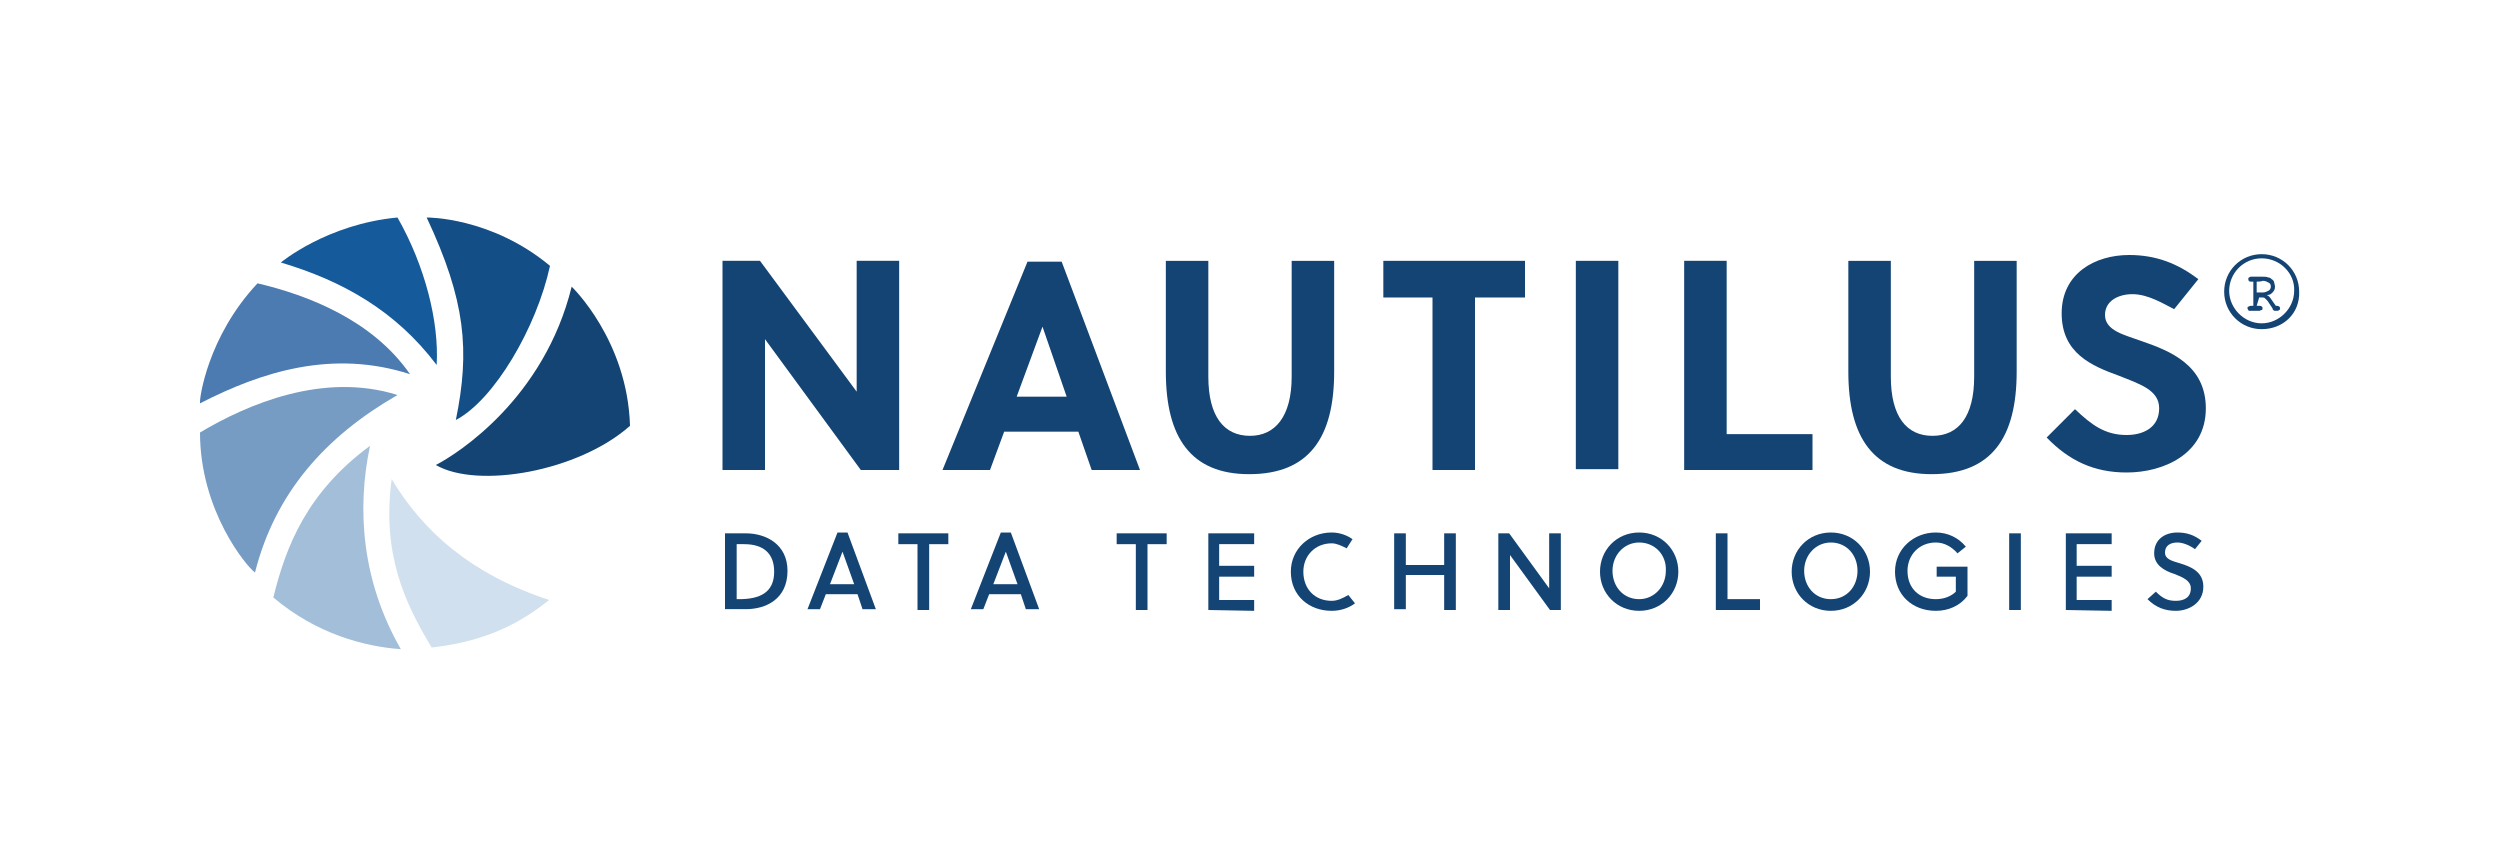 <svg enable-background="new 0 0 300 104" height="104" viewBox="0 0 300 104" width="300" xmlns="http://www.w3.org/2000/svg"><g fill="#144474"><path d="m271.4 31c-2.2 0-3.9 1.8-3.9 3.9s1.8 3.9 3.9 3.9 3.9-1.8 3.9-3.9c.1-2.1-1.7-3.9-3.9-3.9m0 8.5c-2.5 0-4.5-2-4.5-4.5s2-4.5 4.5-4.5 4.5 2 4.5 4.5c.1 2.6-1.9 4.5-4.5 4.5"/><path d="m103.3 56.4-11.5-15.7v15.7h-5.1v-25.1h4.5l11.6 15.7v-15.7h5.1v25.1z"/><path d="m122 47.6h6l-2.9-8.4zm9 8.8-1.6-4.6h-8.9l-1.7 4.6h-5.7l10.2-25h4.1l9.4 25z"/><path d="m160.1 44.6c0 7.9-3 12.3-10.2 12.3-7 0-10-4.4-10-12.3v-13.3h5.1v13.9c0 4.8 1.9 7.1 5 7.1 3 0 5-2.3 5-7.1v-13.9h5.1z"/><path d="m177 35.7v20.7h-5.1v-20.7h-5.9v-4.4h17v4.4z"/><path d="m189.1 31.3h5.1v25h-5.1z"/><path d="m202.1 56.4v-25.1h5.1v20.8h10.3v4.3z"/><path d="m242 44.6c0 7.9-3 12.3-10.2 12.3-7 0-10-4.4-10-12.3v-13.3h5.1v13.9c0 4.8 1.9 7.1 5 7.1s5-2.3 5-7.1v-13.9h5.1z"/><path d="m255.9 35.3c-1.7 0-3.3.8-3.3 2.5 0 1.9 2.4 2.4 4.3 3.1 3.5 1.2 7.8 2.9 7.8 8.1 0 5.5-5.1 7.7-9.5 7.7-3.9 0-6.9-1.4-9.6-4.2l3.4-3.4c2 1.9 3.6 3.1 6.2 3.1 2 0 3.9-.9 3.9-3.2 0-2.2-2.3-2.9-4.8-3.9-3.3-1.2-6.9-2.7-6.9-7.5s4-7 8.1-7c3.2 0 5.8 1 8.3 2.9l-2.9 3.6c-1.2-.6-3.1-1.8-5-1.8"/><path d="m270.8 36.7h.3c.1 0 .3 0 .3.1.1 0 .1.1.1.2s0 .2-.1.2-.2.1-.3.1h-1.1c-.1 0-.2 0-.2-.1 0 0-.1-.1-.1-.2s0-.2.1-.2.1-.1.3-.1h.1.2v-2.9h-.2c-.2 0-.3 0-.3-.1-.1 0-.1-.1-.1-.2s0-.2.1-.2c0 0 .1-.1.2-.1h1.3c.3 0 .6 0 .8.1.2 0 .3.1.4.2.2.1.3.3.3.4s.1.3.1.5c0 .3-.1.5-.3.7s-.3.3-.7.3c.1 0 .1.1.2.1.1.1.1.1.2.2l.7 1h.1c.1 0 .2 0 .3.1.1 0 .1.1.1.2s0 .2-.1.2c0 0-.1.1-.2.1h-.3c-.1 0-.3-.1-.3-.3l-.6-.9c-.2-.2-.3-.3-.3-.3-.1-.1-.2-.1-.3-.1h-.4zm0-2.9v1.3h.7c.3 0 .5-.1.7-.2s.3-.3.3-.5c0-.3-.1-.4-.3-.5s-.3-.2-.7-.2c-.1.1-.7.1-.7.1z"/><path d="m52.3 55.8c5 2.9 17.1.8 23.3-4.7-.3-10.3-7-16.7-7-16.7-3.3 13.4-13.6 20-16.3 21.4"/></g><path d="m54.7 50.4c4.6-2.4 9.7-11.1 11.3-18.5-7.1-5.9-14.8-5.8-14.8-5.8 4.7 10 5.2 16 3.5 24.3" fill="#134f86"/><path d="m52.4 43.8c.3-5.2-1.4-11.9-4.7-17.7-8.5.8-14 5.4-14 5.4 7.4 2.2 13.8 5.8 18.7 12.3" fill="#155b9b"/><path d="m49.2 44.9c-4.5-6.5-12.3-9.5-18.3-10.9-6 6.4-7 13.9-6.9 14.4 7.4-3.8 15.9-6.5 25.2-3.5" fill="#4b7bb0"/><path d="m47.7 47.4c-8.9-2.8-18 1.1-23.7 4.5 0 9.4 5.6 16.1 6.6 16.8 2.4-9.5 8.4-16.3 17.1-21.3" fill="#769cc4"/><path d="m44.4 53.5c-7.6 5.6-10.1 12.1-11.6 18.2 5.2 4.4 11 5.9 15.3 6.2-4.7-8.2-5.3-16.8-3.7-24.4" fill="#a2bed9"/><path d="m47 57.5c-1.2 9 1.6 14.9 4.8 20.2 7.3-.8 11.3-3.5 14.1-5.7-9.4-3.1-15.1-8.2-18.9-14.5" fill="#d0e0ee"/><g fill="#144474"><path d="m87 64h2.5c2.4 0 5 1.3 5 4.5 0 3.4-2.6 4.6-5 4.6h-2.5zm2.3 1.3h-.9v6.6h.3c2.5 0 4.2-.8 4.2-3.3 0-2.2-1.3-3.3-3.6-3.3z"/><path d="m102.9 71.3h-3.8l-.7 1.8h-1.5l3.6-9.2h1.2l3.4 9.2h-1.6zm-3.3-1.2h2.9l-1.4-3.9z"/><path d="m111.5 65.3v7.9h-1.4v-7.9h-2.3v-1.3h6v1.3z"/><path d="m122.5 71.3h-3.8l-.7 1.8h-1.5l3.6-9.2h1.2l3.4 9.2h-1.6zm-3.3-1.2h2.9l-1.4-3.9z"/><path d="m137.7 65.3v7.9h-1.4v-7.9h-2.3v-1.3h6v1.3z"/><path d="m145 73.2v-9.2h5.5v1.3h-4.2v2.6h4.2v1.3h-4.2v2.8h4.2v1.3z"/><path d="m159.8 72.1c.7 0 1.3-.3 2-.7l.8 1c-.8.6-1.8.9-2.8.9-2.7 0-4.9-1.8-4.9-4.7 0-2.7 2.2-4.7 4.9-4.7.9 0 1.8.3 2.5.8l-.7 1.1c-.6-.3-1.2-.6-1.8-.6-2 0-3.4 1.5-3.4 3.4 0 2.1 1.4 3.5 3.4 3.5z"/><path d="m173.3 73.2v-4.2h-4.6v4.1h-1.4v-9.1h1.4v3.8h4.6v-3.8h1.4v9.2z"/><path d="m186 73.2-4.8-6.6v6.6h-1.4v-9.2h1.3l4.8 6.6v-6.6h1.4v9.2z"/><path d="m196.7 73.3c-2.7 0-4.7-2.1-4.7-4.7s2-4.7 4.7-4.7 4.7 2.1 4.7 4.7-2 4.7-4.7 4.7zm0-8.2c-1.8 0-3.2 1.5-3.2 3.4s1.3 3.4 3.2 3.4c1.8 0 3.2-1.5 3.2-3.4.1-1.9-1.3-3.4-3.2-3.4z"/><path d="m205.9 73.2v-9.2h1.4v7.9h3.9v1.3z"/><path d="m219.7 73.3c-2.7 0-4.7-2.1-4.7-4.7s2-4.7 4.7-4.7 4.7 2.1 4.7 4.7-2 4.7-4.7 4.7zm0-8.2c-1.8 0-3.2 1.5-3.2 3.4s1.3 3.4 3.2 3.4 3.2-1.5 3.2-3.4-1.3-3.4-3.2-3.4z"/><path d="m232.4 69.3v-1.3h3.7v3.5c-.9 1.2-2.3 1.8-3.8 1.8-2.8 0-4.9-1.9-4.9-4.7 0-2.7 2.2-4.7 4.9-4.7 1.4 0 2.7.6 3.6 1.7l-1 .8c-.7-.8-1.6-1.3-2.6-1.3-2 0-3.4 1.5-3.4 3.4 0 2.1 1.4 3.4 3.4 3.4.9 0 1.8-.3 2.4-.9v-1.8h-2.3z"/><path d="m241.1 73.2v-9.2h1.4v9.2z"/><path d="m247.9 73.2v-9.2h5.5v1.3h-4.2v2.6h4.2v1.3h-4.2v2.8h4.2v1.3z"/><path d="m261.3 65.1c-.9 0-1.5.4-1.5 1.2s.8 1 1.8 1.3c1.3.4 2.8 1 2.8 2.8 0 2-1.8 2.9-3.3 2.9-1.3 0-2.4-.4-3.4-1.4l1-.9c.8.8 1.4 1.1 2.4 1.1s1.8-.4 1.8-1.5c0-.9-.9-1.3-1.9-1.7-1.3-.4-2.5-1.1-2.5-2.5 0-1.7 1.3-2.5 2.8-2.5 1.1 0 2 .3 2.9 1l-.8 1c-.7-.5-1.5-.8-2.1-.8z"/></g></svg>